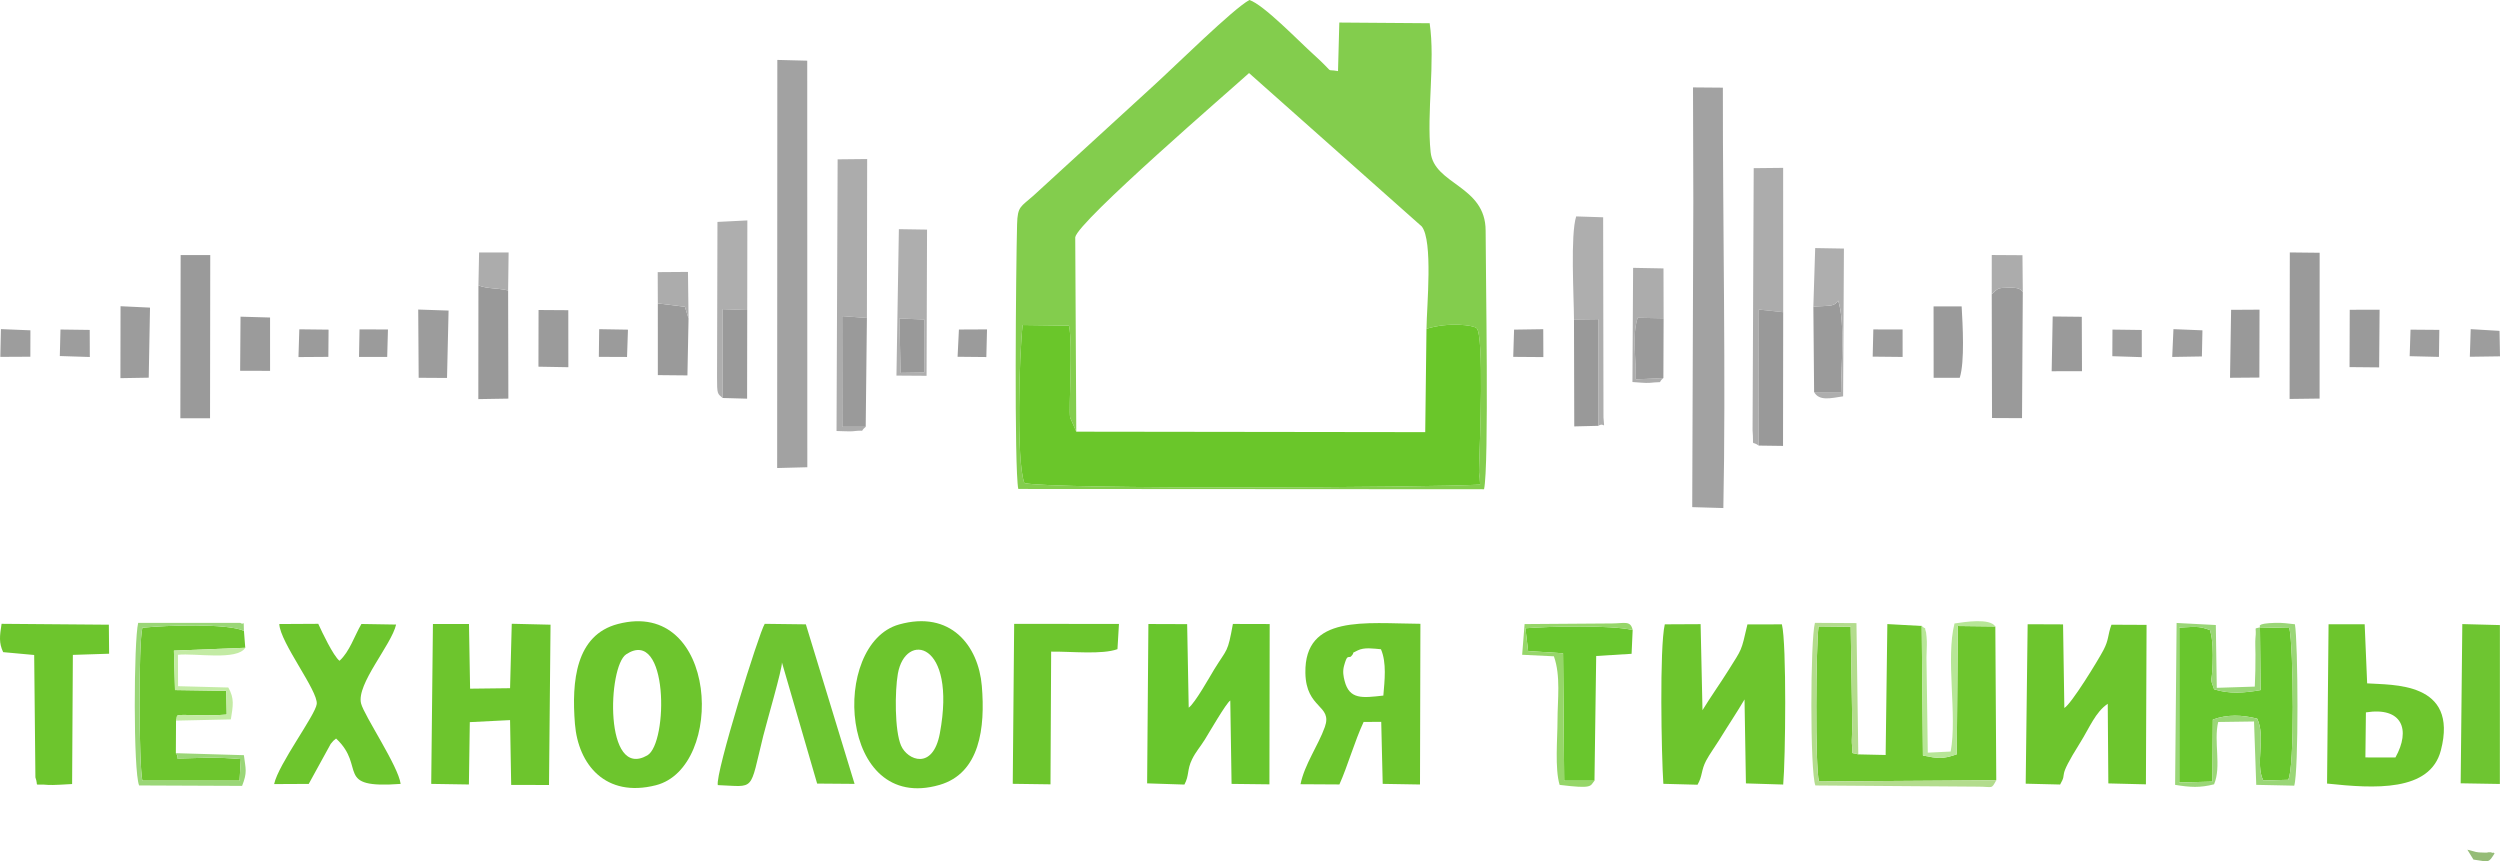 <?xml version="1.0" encoding="UTF-8"?> <svg xmlns="http://www.w3.org/2000/svg" width="209" height="72" viewBox="0 0 209 72" fill="none"> <path fill-rule="evenodd" clip-rule="evenodd" d="M89.977 36.088L89.89 19.833C90.099 18.516 103.071 7.346 104.42 6.108L118.859 18.931C119.81 20.141 119.279 25.559 119.254 27.489C121.094 26.91 123.185 27.174 123.449 27.439C124.07 28.062 123.72 36.975 123.65 39.032C123.621 39.879 123.679 39.372 123.736 40.512C119.501 40.771 87.845 40.932 85.639 40.382C84.951 38.586 85.207 29.622 85.495 27.172L89.369 27.224C89.706 28.853 89.329 34.091 89.459 34.899L89.978 36.088L89.977 36.088ZM85.129 40.877L124.065 40.9C124.498 39.005 124.198 22.625 124.199 19.286C124.2 15.496 119.884 15.452 119.6 12.713C119.257 9.421 119.996 5.169 119.52 1.942L111.967 1.885L111.858 5.944C110.67 5.724 111.748 6.299 109.829 4.567C108.489 3.357 105.656 0.403 104.451 0C103.097 0.727 98.201 5.564 96.447 7.155L86.391 16.36C85.328 17.306 85.068 17.234 85.028 18.751C84.931 22.432 84.781 39.192 85.129 40.877L85.129 40.877Z" fill="#83CD4D"></path> <path fill-rule="evenodd" clip-rule="evenodd" d="M119.254 27.49L119.149 36.127L89.978 36.088L89.459 34.899C89.33 34.091 89.706 28.853 89.37 27.224L85.495 27.172C85.207 29.622 84.951 38.586 85.639 40.382C87.845 40.932 119.501 40.771 123.737 40.512C123.679 39.372 123.621 39.879 123.65 39.032C123.721 36.975 124.071 28.062 123.449 27.439C123.185 27.175 121.095 26.911 119.254 27.489V27.49Z" fill="#6AC62A"></path> <path fill-rule="evenodd" clip-rule="evenodd" d="M155.354 63.066C154.621 62.837 154.929 63.254 154.814 62.118C154.795 61.934 154.849 61.047 154.852 60.776L154.718 52.399L152.033 52.37C151.814 53.914 151.737 64.159 152.067 65.332L166.888 65.23L166.81 52.373L163.674 52.335L163.587 63.061C162.354 63.486 162.013 63.407 160.756 63.162L160.655 52.331L157.782 52.173L157.64 63.117L155.353 63.066H155.354Z" fill="#6DC52D"></path> <path fill-rule="evenodd" clip-rule="evenodd" d="M139.056 65.527L141.913 65.603C142.337 64.882 142.203 64.394 142.639 63.576C142.927 63.038 143.401 62.388 143.707 61.891C144.54 60.538 145.174 59.607 145.842 58.473L145.959 65.492L149.075 65.587C149.266 63.526 149.371 53.807 148.966 52.196L146.085 52.2C145.544 54.547 145.64 54.199 144.501 56.029C143.828 57.109 142.977 58.305 142.328 59.372L142.171 52.179L139.177 52.194C138.726 54.118 138.898 63.172 139.056 65.527L139.056 65.527Z" fill="#6DC52D"></path> <path fill-rule="evenodd" clip-rule="evenodd" d="M95.899 65.489L99.017 65.59C99.436 64.807 99.22 64.369 99.654 63.482C99.967 62.843 100.326 62.465 100.722 61.831C101.05 61.305 102.53 58.739 102.852 58.563L102.959 65.533L106.124 65.57L106.146 52.17L103.07 52.162C102.622 54.624 102.628 54.147 101.508 55.962C101.208 56.45 99.901 58.795 99.376 59.161L99.246 52.178L96.006 52.167L95.9 65.489L95.899 65.489Z" fill="#69C62D"></path> <path fill-rule="evenodd" clip-rule="evenodd" d="M169.348 65.516L172.227 65.586C172.916 64.391 171.848 65.365 173.905 62.082C174.685 60.836 175.181 59.524 176.208 58.837L176.257 65.493L179.399 65.571L179.453 52.24L176.517 52.226C176.188 53.126 176.318 53.455 175.851 54.344C175.385 55.231 173.169 58.845 172.579 59.189L172.472 52.198L169.511 52.186L169.348 65.516V65.516Z" fill="#6DC52D"></path> <path fill-rule="evenodd" clip-rule="evenodd" d="M36.05 65.533L39.2 65.583L39.276 60.37L42.641 60.201L42.735 65.618L45.897 65.626L46.025 52.224L42.783 52.147L42.642 57.533L39.3 57.573L39.207 52.168L36.193 52.164L36.05 65.533Z" fill="#6DC52D"></path> <path fill-rule="evenodd" clip-rule="evenodd" d="M112.923 54.901C113.404 54.393 112.78 54.745 113.492 54.38C114.055 54.092 114.815 54.224 115.448 54.277C115.936 55.416 115.751 56.902 115.648 58.15C113.899 58.344 112.812 58.508 112.407 56.916C112.318 56.569 112.227 56.143 112.364 55.652C112.62 54.732 112.672 54.994 112.922 54.901L112.923 54.901ZM108.722 65.561L111.974 65.58C112.66 64.057 113.24 61.981 113.998 60.356L115.471 60.345L115.594 65.531L118.712 65.584L118.746 52.149C114.093 52.12 109.047 51.363 109.13 56.257C109.181 59.286 111.42 58.916 110.757 60.776C110.203 62.328 109.065 63.89 108.722 65.561V65.561Z" fill="#6DC52D"></path> <path fill-rule="evenodd" clip-rule="evenodd" d="M78.572 61.303C77.992 64.43 75.858 63.558 75.328 62.33C74.784 61.071 74.809 57.783 75.06 56.331C75.677 52.775 80.001 53.609 78.572 61.303H78.572ZM75.166 52.205C69.393 53.822 70.112 68.061 78.543 65.619C81.929 64.638 82.374 60.829 82.08 57.34C81.795 53.96 79.457 51.003 75.166 52.205H75.166Z" fill="#6DC52D"></path> <path fill-rule="evenodd" clip-rule="evenodd" d="M52.35 54.699C55.906 52.362 55.862 62.149 54.115 63.15C50.494 65.226 50.8 55.717 52.35 54.699ZM51.659 52.165C48.136 53.085 47.776 56.931 48.065 60.521C48.338 63.922 50.627 66.714 54.827 65.647C60.667 64.163 60.055 49.973 51.659 52.165Z" fill="#6DC52D"></path> <path fill-rule="evenodd" clip-rule="evenodd" d="M141.562 16.924L141.47 42.396L144.072 42.473C144.291 31.842 144.017 18.599 144.032 7.328L141.535 7.307L141.562 16.925V16.924Z" fill="#A2A2A2"></path> <path fill-rule="evenodd" clip-rule="evenodd" d="M64.97 39.127L67.492 39.061L67.485 5.072L64.984 5.009L64.97 39.127Z" fill="#A2A2A2"></path> <path fill-rule="evenodd" clip-rule="evenodd" d="M197.79 59.555C200.835 59.077 201.55 61.009 200.258 63.325L197.747 63.321L197.79 59.555ZM194.542 65.506C198.491 65.926 203.149 66.217 204.056 62.733C205.562 56.949 199.964 57.282 197.894 57.129L197.687 52.19L194.668 52.186L194.542 65.507V65.506Z" fill="#6DC52D"></path> <path fill-rule="evenodd" clip-rule="evenodd" d="M188.934 52.447L188.988 57.691C187.645 57.93 186.354 58.031 185.097 57.624C184.707 56.531 184.927 57.177 184.975 55.519C185.004 54.506 185.008 53.509 184.753 52.68C183.803 52.281 183.261 52.432 182.184 52.468L182.183 65.416L184.952 65.343L184.993 60.156C186.211 59.708 187.446 59.763 188.701 60.078C189.439 61.596 188.51 63.858 189.213 65.252L191.286 65.19C191.848 64.377 191.738 54.039 191.389 52.501L188.934 52.447L188.934 52.447Z" fill="#69C62D"></path> <path fill-rule="evenodd" clip-rule="evenodd" d="M22.917 65.549L25.81 65.535L27.646 62.192C27.909 61.873 27.848 61.945 28.096 61.741C30.67 64.138 27.861 65.948 33.493 65.535C33.314 64.072 30.439 59.821 30.185 58.809C29.78 57.193 32.731 53.909 33.114 52.213L30.215 52.165C29.633 53.153 29.23 54.479 28.382 55.242C27.867 54.839 26.907 52.819 26.607 52.151L23.35 52.169C23.407 53.701 26.61 57.77 26.479 58.857C26.367 59.785 23.274 63.885 22.917 65.549L22.917 65.549Z" fill="#6DC52D"></path> <path fill-rule="evenodd" clip-rule="evenodd" d="M60.008 65.635C63.177 65.754 62.635 66.263 63.806 61.529C64.085 60.404 65.41 55.874 65.369 55.378L68.313 65.507L71.442 65.532L67.37 52.195L63.932 52.152C63.472 52.843 59.781 64.672 60.008 65.635V65.635Z" fill="#6EC531"></path> <path fill-rule="evenodd" clip-rule="evenodd" d="M14.702 62.965L14.716 60.245C14.933 59.744 14.27 59.732 16.651 59.793C17.474 59.813 18.133 59.801 18.953 59.736L18.913 57.756L14.629 57.69L14.538 54.392L20.504 54.154L20.393 52.737C18.972 52.101 13.943 52.269 11.904 52.48C11.57 53.756 11.607 63.867 11.901 65.265L20.025 65.266L20.131 63.46C19.157 63.373 18.132 63.331 17.229 63.348C13.726 63.417 15.201 63.542 14.702 62.965V62.965Z" fill="#6DC52D"></path> <path fill-rule="evenodd" clip-rule="evenodd" d="M0.263 54.519L2.858 54.757L2.96 64.987C3.272 65.868 2.684 65.491 4.033 65.619C4.375 65.652 5.617 65.567 6.029 65.545L6.091 54.748L9.122 54.651L9.1 52.225L0.132 52.151C-0.031 53.197 -0.099 53.734 0.263 54.519V54.519Z" fill="#6DC52D"></path> <path fill-rule="evenodd" clip-rule="evenodd" d="M84.666 65.527L87.821 65.57L87.876 54.476C89.638 54.459 92.13 54.737 93.42 54.269L93.545 52.161L84.784 52.155L84.666 65.528V65.527Z" fill="#6DC52D"></path> <path fill-rule="evenodd" clip-rule="evenodd" d="M133.298 65.267L133.442 54.84L136.401 54.658L136.49 52.673C134.713 52.239 129.514 52.362 127.526 52.523L127.751 54.428L130.673 54.615L130.766 65.267H133.298H133.298Z" fill="#69C62D"></path> <path fill-rule="evenodd" clip-rule="evenodd" d="M205.712 65.484L208.989 65.539L208.992 52.256L205.849 52.173L205.712 65.484Z" fill="#6EC531"></path> <path fill-rule="evenodd" clip-rule="evenodd" d="M72.373 35.681H70.418L70.407 26.427L72.474 26.58L72.495 13.295L70.026 13.321L69.934 36.032C70.323 36.036 71.063 36.079 71.276 36.054C72.559 35.903 71.75 36.21 72.373 35.681H72.373Z" fill="#ACACAC"></path> <path fill-rule="evenodd" clip-rule="evenodd" d="M147.03 37.251L147.041 25.878L149.075 26.099L149.071 14.033L146.61 14.059L146.514 35.962C146.638 37.541 146.336 36.756 147.03 37.251Z" fill="#ACACAC"></path> <path fill-rule="evenodd" clip-rule="evenodd" d="M15.077 34.966H17.559L17.577 21.322H15.102L15.077 34.966Z" fill="#9A9A9A"></path> <path fill-rule="evenodd" clip-rule="evenodd" d="M191.411 33.352L193.918 33.32L193.923 21.131L191.429 21.103L191.411 33.352Z" fill="#9A9A9A"></path> <path fill-rule="evenodd" clip-rule="evenodd" d="M166.509 24.599L166.533 34.946L169.041 34.959L169.106 24.41C168.851 24.163 168.847 24.035 167.907 24.053C166.998 24.071 167.074 24.071 166.509 24.599V24.599Z" fill="#9A9A9A"></path> <path fill-rule="evenodd" clip-rule="evenodd" d="M131.585 26.711L133.621 26.684L133.622 35.598C134.187 35.239 134.13 36.099 134.051 34.887L134.023 18.165L131.77 18.092C131.276 19.625 131.578 24.795 131.585 26.711V26.711Z" fill="#AEAEAE"></path> <path fill-rule="evenodd" clip-rule="evenodd" d="M188.933 52.447L191.388 52.501C191.737 54.039 191.847 64.378 191.286 65.19L189.213 65.252C188.509 63.858 189.439 61.596 188.7 60.079C187.446 59.763 186.21 59.709 184.993 60.156L184.951 65.344L182.182 65.417L182.184 52.468C183.26 52.432 183.802 52.282 184.752 52.68C185.007 53.509 185.004 54.506 184.974 55.52C184.927 57.177 184.706 56.531 185.096 57.624C186.353 58.031 187.645 57.93 188.987 57.692L188.934 52.447L188.933 52.447ZM188.933 52.447C188.348 52.616 188.673 52.319 188.554 53.358C188.525 53.611 188.555 54.391 188.557 54.694C188.563 55.606 188.543 56.489 188.501 57.4L185.323 57.502L185.243 52.252L181.964 52.079L181.839 65.614C183.115 65.823 183.915 65.869 185.096 65.568C185.73 64.081 185.048 61.998 185.441 60.359L188.437 60.316L188.622 65.614L191.798 65.682C192.179 64.455 192.121 53.71 191.855 52.189C191.325 52.12 190.765 52.054 190.219 52.07C188.532 52.119 188.981 52.379 188.933 52.447L188.933 52.447Z" fill="#9AD677"></path> <path fill-rule="evenodd" clip-rule="evenodd" d="M42.48 24.278C41.326 24.038 40.855 24.171 39.997 23.862L39.988 33.366L42.499 33.324L42.48 24.278H42.48Z" fill="#999999"></path> <path fill-rule="evenodd" clip-rule="evenodd" d="M147.03 37.251L149.061 37.279L149.075 26.099L147.041 25.878L147.03 37.251Z" fill="#999999"></path> <path fill-rule="evenodd" clip-rule="evenodd" d="M60.41 33.272L60.41 25.847L62.469 25.919L62.479 18.427L59.979 18.552L59.944 31.469C59.937 33.032 59.99 32.889 60.41 33.272V33.272Z" fill="#AEAEAE"></path> <path fill-rule="evenodd" clip-rule="evenodd" d="M75.189 26.623L77.27 26.714L77.266 31.139L75.294 31.171L75.189 26.623V26.623ZM74.943 31.4L77.461 31.417L77.501 19.195L75.146 19.158L74.943 31.4V31.4Z" fill="#AEAEAE"></path> <path fill-rule="evenodd" clip-rule="evenodd" d="M72.373 35.681L72.474 26.58L70.407 26.427L70.418 35.681H72.373Z" fill="#9A9A9A"></path> <path fill-rule="evenodd" clip-rule="evenodd" d="M133.622 35.599L133.621 26.684L131.585 26.711L131.608 35.648L133.622 35.599Z" fill="#999999"></path> <path fill-rule="evenodd" clip-rule="evenodd" d="M166.888 65.23L152.066 65.331C151.736 64.159 151.814 53.914 152.033 52.37L154.717 52.398L154.851 60.776C154.848 61.047 154.794 61.933 154.813 62.118C154.928 63.254 154.62 62.837 155.353 63.065L155.2 52.092L151.728 52.071C151.338 53.483 151.31 64.53 151.766 65.666L165.382 65.764C166.619 65.766 166.458 66.012 166.887 65.23H166.888Z" fill="#B3DC8D"></path> <path fill-rule="evenodd" clip-rule="evenodd" d="M151.597 25.629L151.66 32.776H153.91C153.91 30.717 154.273 26.919 153.669 25.127C153.327 25.609 153.216 25.544 151.597 25.629Z" fill="#9A9A9A"></path> <path fill-rule="evenodd" clip-rule="evenodd" d="M60.41 33.272L62.458 33.329L62.469 25.919L60.41 25.847L60.41 33.272Z" fill="#9A9A9A"></path> <path fill-rule="evenodd" clip-rule="evenodd" d="M57.563 26.625L57.257 25.645L54.994 25.363L54.995 31.36L57.469 31.384L57.563 26.625Z" fill="#9A9A9A"></path> <path fill-rule="evenodd" clip-rule="evenodd" d="M10.067 31.614L12.434 31.574L12.541 25.716L10.077 25.6L10.067 31.614Z" fill="#9C9C9C"></path> <path fill-rule="evenodd" clip-rule="evenodd" d="M161.651 31.584L163.834 31.583C164.263 30.241 164.079 27.127 163.994 25.615H161.646L161.652 31.583L161.651 31.584Z" fill="#9A9A9A"></path> <path fill-rule="evenodd" clip-rule="evenodd" d="M14.702 62.965C15.201 63.542 13.726 63.416 17.228 63.348C18.132 63.331 19.157 63.373 20.131 63.46L20.025 65.266L11.901 65.265C11.607 63.867 11.57 53.756 11.904 52.48C13.942 52.269 18.971 52.101 20.392 52.737C20.346 51.656 20.46 52.331 20.089 52.074L11.551 52.074C11.182 53.601 11.135 64.51 11.631 65.664L20.239 65.7C20.691 64.553 20.538 64.314 20.39 63.133L14.702 62.965H14.702Z" fill="#9AD677"></path> <path fill-rule="evenodd" clip-rule="evenodd" d="M35.001 31.583L37.371 31.598L37.501 25.963L34.963 25.878L35.001 31.583Z" fill="#9C9C9C"></path> <path fill-rule="evenodd" clip-rule="evenodd" d="M151.597 25.629C153.216 25.544 153.327 25.609 153.669 25.127C154.273 26.919 153.91 30.717 153.91 32.775H151.66C152.079 33.548 153.062 33.29 154.085 33.134L154.152 20.78L151.75 20.739L151.597 25.629V25.629Z" fill="#AEAEAE"></path> <path fill-rule="evenodd" clip-rule="evenodd" d="M186.43 31.583L188.883 31.564L188.897 25.888L186.52 25.902L186.43 31.583Z" fill="#999999"></path> <path fill-rule="evenodd" clip-rule="evenodd" d="M139.059 31.601L136.752 31.716C136.796 30 136.414 28.125 136.908 26.566L139.078 26.611L139.068 22.439L136.528 22.392L136.472 31.937C136.871 31.96 137.596 32.039 137.918 32.006C139.299 31.863 138.445 32.126 139.059 31.601V31.601Z" fill="#ACACAC"></path> <path fill-rule="evenodd" clip-rule="evenodd" d="M196.422 30.69L198.896 30.714L198.935 25.891L196.438 25.898L196.422 30.69Z" fill="#9A9A9A"></path> <path fill-rule="evenodd" clip-rule="evenodd" d="M139.059 31.601L139.078 26.611L136.908 26.566C136.414 28.125 136.795 30.001 136.752 31.716L139.059 31.601H139.059Z" fill="#9A9A9A"></path> <path fill-rule="evenodd" clip-rule="evenodd" d="M45.014 30.655L47.514 30.699L47.51 25.932L45.023 25.916L45.014 30.655Z" fill="#9B9B9B"></path> <path fill-rule="evenodd" clip-rule="evenodd" d="M171.519 31.036L174.054 31.031L174.037 26.484L171.605 26.457L171.519 31.036Z" fill="#9A9A9A"></path> <path fill-rule="evenodd" clip-rule="evenodd" d="M20.075 30.996L22.578 31.004L22.577 26.544L20.108 26.474L20.075 30.996Z" fill="#9B9B9B"></path> <path fill-rule="evenodd" clip-rule="evenodd" d="M160.655 52.331L160.756 63.162C162.013 63.407 162.355 63.486 163.587 63.061L163.674 52.335L166.81 52.373C166.344 51.654 164.269 51.995 163.396 52.121C162.648 55.098 163.636 59.78 163.077 62.829L161.163 62.922L161.053 54.964C161.056 54.542 161.096 54.028 161.084 53.626C161.081 53.513 161.045 52.957 161.019 52.87C160.801 52.154 161.149 52.778 160.655 52.331V52.331Z" fill="#B7E697"></path> <path fill-rule="evenodd" clip-rule="evenodd" d="M133.298 65.267H130.765L130.673 54.615L127.751 54.428L127.526 52.523C129.514 52.362 134.713 52.239 136.49 52.674C136.322 51.855 135.816 52.112 134.778 52.12L127.456 52.173L127.252 54.739L129.906 54.867C130.492 56.522 130.207 58.487 130.207 60.247C130.207 61.751 129.974 64.271 130.385 65.617C133.188 65.964 132.918 65.72 133.297 65.267H133.298Z" fill="#96D669"></path> <path fill-rule="evenodd" clip-rule="evenodd" d="M75.294 31.171L77.266 31.139L77.269 26.714L75.189 26.623L75.294 31.171Z" fill="#999999"></path> <path fill-rule="evenodd" clip-rule="evenodd" d="M14.715 60.245L19.299 60.142C19.485 58.981 19.608 58.403 19.088 57.476L14.886 57.365L14.876 54.74C16.329 54.587 19.825 55.248 20.504 54.154L14.538 54.392L14.629 57.69L18.913 57.756L18.952 59.736C18.133 59.801 17.474 59.814 16.651 59.793C14.27 59.732 14.933 59.744 14.715 60.245V60.245Z" fill="#C3EBA4"></path> <path fill-rule="evenodd" clip-rule="evenodd" d="M39.997 23.862C40.855 24.17 41.325 24.038 42.479 24.278L42.52 21.104L40.052 21.109L39.997 23.862V23.862Z" fill="#ACACAC"></path> <path fill-rule="evenodd" clip-rule="evenodd" d="M166.509 24.6C167.074 24.071 166.998 24.072 167.907 24.054C168.847 24.036 168.851 24.163 169.106 24.41L169.078 21.335L166.512 21.319L166.509 24.6V24.6Z" fill="#ACACAC"></path> <path fill-rule="evenodd" clip-rule="evenodd" d="M54.994 25.363L57.257 25.645L57.563 26.625L57.514 22.732L54.985 22.75L54.994 25.363Z" fill="#ACACAC"></path> <path fill-rule="evenodd" clip-rule="evenodd" d="M126.506 29.834L129.025 29.853L129.016 27.52L126.577 27.557L126.506 29.834Z" fill="#9B9B9B"></path> <path fill-rule="evenodd" clip-rule="evenodd" d="M24.952 29.851L27.45 29.834L27.469 27.558L25.023 27.53L24.952 29.851Z" fill="#9B9B9B"></path> <path fill-rule="evenodd" clip-rule="evenodd" d="M156.557 29.815L159.059 29.841L159.057 27.544L156.61 27.54L156.557 29.815Z" fill="#9C9C9C"></path> <path fill-rule="evenodd" clip-rule="evenodd" d="M0.027 29.835L2.537 29.822L2.543 27.614L0.077 27.514L0.027 29.835Z" fill="#9D9D9D"></path> <path fill-rule="evenodd" clip-rule="evenodd" d="M5 29.765L7.508 29.845L7.5 27.581L5.056 27.548L5 29.765Z" fill="#9D9D9D"></path> <path fill-rule="evenodd" clip-rule="evenodd" d="M181.597 29.841L184.079 29.799L184.124 27.615L181.7 27.517L181.597 29.841Z" fill="#9D9D9D"></path> <path fill-rule="evenodd" clip-rule="evenodd" d="M176.59 29.778L179.055 29.858L179.053 27.587L176.602 27.554L176.59 29.778Z" fill="#9D9D9D"></path> <path fill-rule="evenodd" clip-rule="evenodd" d="M50.063 29.833L52.42 29.843L52.498 27.559L50.091 27.519L50.063 29.833Z" fill="#9B9B9B"></path> <path fill-rule="evenodd" clip-rule="evenodd" d="M206.478 29.826L209 29.79L208.96 27.66L206.551 27.517L206.478 29.826Z" fill="#9D9D9D"></path> <path fill-rule="evenodd" clip-rule="evenodd" d="M80.054 29.826L82.458 29.849L82.515 27.537L80.166 27.548L80.054 29.826Z" fill="#9B9B9B"></path> <path fill-rule="evenodd" clip-rule="evenodd" d="M30.013 29.839L32.37 29.839L32.433 27.544L30.056 27.536L30.013 29.839Z" fill="#9B9B9B"></path> <path fill-rule="evenodd" clip-rule="evenodd" d="M201.448 29.777L203.896 29.837L203.928 27.578L201.521 27.559L201.448 29.777Z" fill="#9D9D9D"></path> <path fill-rule="evenodd" clip-rule="evenodd" d="M206.271 71.034L206.78 71.86C208.153 72.074 208.036 72.138 208.548 71.341C208.501 71.32 208.422 71.24 208.402 71.287C208.383 71.334 208.278 71.252 208.249 71.251C207.431 71.223 208.57 71.292 207.664 71.276C206.896 71.263 207.104 71.231 206.271 71.034V71.034Z" fill="#95BC77"></path> </svg> 